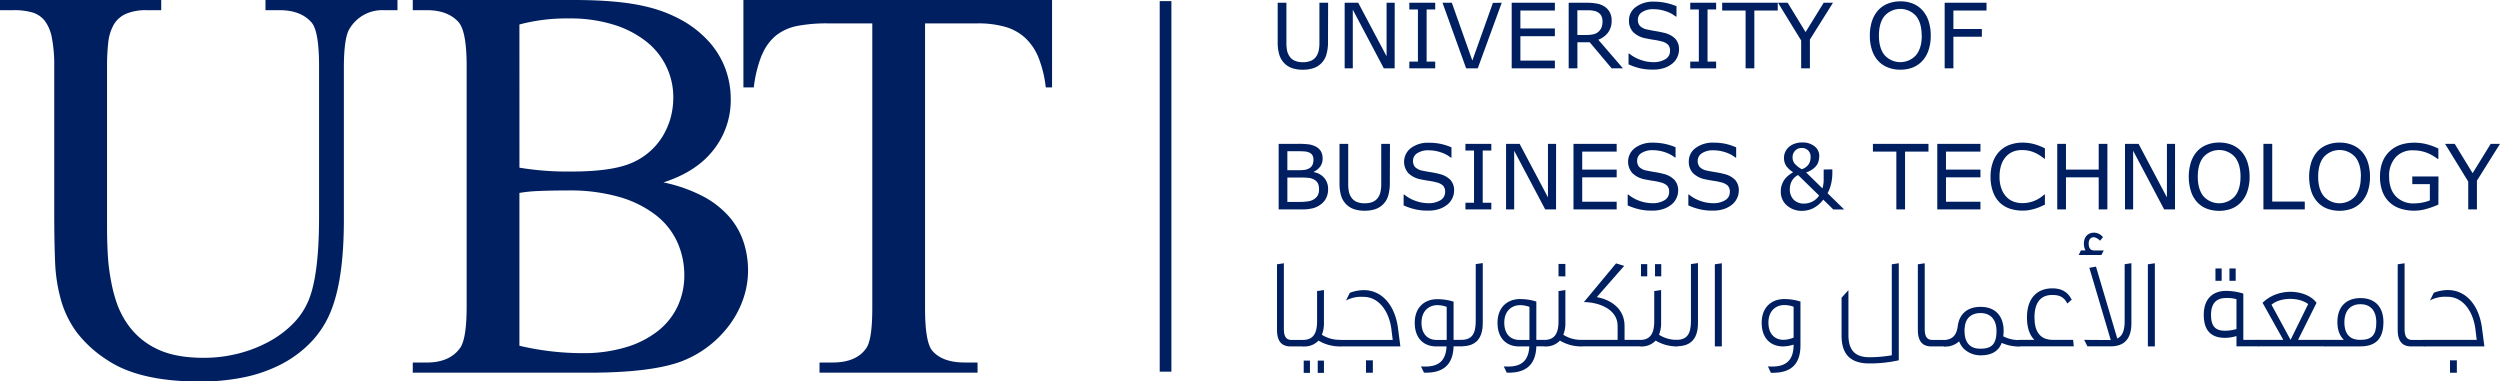 <svg id="Layer_1" data-name="Layer 1" xmlns="http://www.w3.org/2000/svg" viewBox="0 0 922 140.68"><defs><style>.cls-1{fill:#001f60;}</style></defs><path class="cls-1" d="M20.81,24.22a9.15,9.15,0,0,1,4.61,3,14.73,14.73,0,0,1,2.69,6.29A52.06,52.06,0,0,1,29,44V97.7q0,10.14.3,18.09a60.88,60.88,0,0,0,2.18,14.5,37.28,37.28,0,0,0,5.88,12,44,44,0,0,0,11.4,10.28q11.76,7.82,34.16,7.81a79.7,79.7,0,0,0,16-1.57,53.26,53.26,0,0,0,14-4.92,41.92,41.92,0,0,0,11.25-8.56,36,36,0,0,0,7.5-12.62q4.16-11.55,4.15-32.13V44.8q0-11.36,2.13-14.6a14,14,0,0,1,12.47-6.79h5.17V19.66H106.91v3.75h5.17q7.8,0,11.75,4.46Q126.67,31,126.67,44V99.63q0,21.89-4,31.11a26.83,26.83,0,0,1-5.68,8.37,37.54,37.54,0,0,1-8.87,6.58,48.2,48.2,0,0,1-11.25,4.36,51.34,51.34,0,0,1-12.82,1.57q-10.34,0-17-3.19a27.55,27.55,0,0,1-10.6-8.66,32.43,32.43,0,0,1-4.1-7.56A53,53,0,0,1,50,123.5a71.41,71.41,0,0,1-1.22-9.58q-.3-5-.3-10V44a75.76,75.76,0,0,1,.45-8.72,17,17,0,0,1,2-6.49,9.73,9.73,0,0,1,4.46-4,18.71,18.71,0,0,1,7.8-1.37h5.27V19.66H9v3.75h5.17a24,24,0,0,1,6.64.81" transform="translate(-9 -19.66)"/><path class="cls-1" d="M260.56,152.84A39.69,39.69,0,0,0,278.39,139a35.59,35.59,0,0,0,4.82-9.42,31.9,31.9,0,0,0,1.67-10.09,33.55,33.55,0,0,0-1.72-10.79,27.34,27.34,0,0,0-5.47-9.37,33.87,33.87,0,0,0-9.68-7.4,56.14,56.14,0,0,0-14.34-5Q265.92,83,272.21,74.85a29.54,29.54,0,0,0,6.29-18.5,32.32,32.32,0,0,0-2-11.4,31.25,31.25,0,0,0-6-9.88,38.62,38.62,0,0,0-9.78-7.81,50.7,50.7,0,0,0-13.43-5.17q-10-2.43-26.66-2.43H161.23v3.75h5.17q7.8,0,11.76,4.46Q181.1,31.32,181.1,44v88.78q0,11.55-2.33,15.1-3.86,5.48-12.37,5.48h-5.17v3.75H226.1q23.21,0,34.46-4.26m-60-124.16a67.66,67.66,0,0,1,18.24-2.23,54.1,54.1,0,0,1,16.62,2.33,37,37,0,0,1,12.06,6.29,26,26,0,0,1,9.83,20.47,28.45,28.45,0,0,1-1,7.6,26.74,26.74,0,0,1-2.94,6.79,24.65,24.65,0,0,1-4.81,5.68,25.09,25.09,0,0,1-6.64,4.15q-7.31,3.15-22.2,3.15a108.75,108.75,0,0,1-19.15-1.42Zm0,118.48V90.81a54.72,54.72,0,0,1,7.14-.71q4.41-.19,10.8-.2a66.15,66.15,0,0,1,19,2.43A40.08,40.08,0,0,1,250.88,99a26.42,26.42,0,0,1,7.9,9.93,29.52,29.52,0,0,1,2.59,12.32,26.8,26.8,0,0,1-2.38,11.2,25.28,25.28,0,0,1-7.15,9.12A35.26,35.26,0,0,1,240,147.67a53.81,53.81,0,0,1-16.26,2.23,100.9,100.9,0,0,1-23.21-2.74" transform="translate(-9 -19.66)"/><path class="cls-1" d="M290.06,39.83a17.88,17.88,0,0,1,5.27-7.19,18.31,18.31,0,0,1,7.9-3.45,57.56,57.56,0,0,1,10.95-.91H330.7v105q0,11.66-2.23,14.8-3.64,5.26-12.36,5.27h-4.87v3.75h58.28v-3.75h-4.76q-8.11,0-11.86-4.26-2.75-3.14-2.74-15.81v-105h19.36a36.57,36.57,0,0,1,10.13,1.26,18.31,18.31,0,0,1,7.4,4.06A20.24,20.24,0,0,1,392,40.9a42.5,42.5,0,0,1,2.68,11H397V19.66H283.17V51.89H287a46.47,46.47,0,0,1,3-12.06" transform="translate(-9 -19.66)"/><rect class="cls-1" x="427.7" y="0.41" width="4.31" height="136.66"/><path class="cls-1" d="M498.77,35.15a16,16,0,0,1-.58,4.58A7.36,7.36,0,0,1,496.3,43a7.62,7.62,0,0,1-2.92,1.8,12.1,12.1,0,0,1-3.9.57,11.86,11.86,0,0,1-4-.6A7.45,7.45,0,0,1,482.68,43a7.63,7.63,0,0,1-1.89-3.22,15.71,15.71,0,0,1-.58-4.62V20.68h3.22V35.31a14.77,14.77,0,0,0,.26,3.1,6,6,0,0,0,.91,2.06,4.29,4.29,0,0,0,1.94,1.59,7.25,7.25,0,0,0,2.94.54,7.46,7.46,0,0,0,3-.53,4.43,4.43,0,0,0,1.95-1.6,6.12,6.12,0,0,0,.9-2.12,13.64,13.64,0,0,0,.27-3V20.68h3.21Z" transform="translate(-9 -19.66)"/><path class="cls-1" d="M523.35,44.86h-4L507.91,23.23V44.86h-3V20.68h5l10.46,19.74V20.68h3Z" transform="translate(-9 -19.66)"/><path class="cls-1" d="M538.31,44.86h-9.55V42.39h3.17V23.15h-3.17V20.68h9.55v2.47h-3.17V42.39h3.17Z" transform="translate(-9 -19.66)"/><path class="cls-1" d="M562.84,20.68,554,44.86h-4.29L541,20.68h3.44L552,42l7.58-21.27Z" transform="translate(-9 -19.66)"/><path class="cls-1" d="M582.44,44.86H566.51V20.68h15.93v2.86H569.72v6.62h12.72V33H569.72v9h12.72Z" transform="translate(-9 -19.66)"/><path class="cls-1" d="M607.54,44.86h-4.17l-8.09-9.62h-4.53v9.62h-3.22V20.68h6.78A19.62,19.62,0,0,1,598,21a7.68,7.68,0,0,1,2.63,1,6.08,6.08,0,0,1,2,2.08,6.19,6.19,0,0,1,.74,3.2,7.13,7.13,0,0,1-1.31,4.37,8,8,0,0,1-3.62,2.66ZM600,27.48a4.32,4.32,0,0,0-.37-1.84,3.17,3.17,0,0,0-1.2-1.36,4.47,4.47,0,0,0-1.66-.65,11.49,11.49,0,0,0-2.26-.19h-3.78v9.12H594a12.29,12.29,0,0,0,2.66-.26,4.2,4.2,0,0,0,3-2.57A6.25,6.25,0,0,0,600,27.48Z" transform="translate(-9 -19.66)"/><path class="cls-1" d="M628.22,38a6.54,6.54,0,0,1-.65,2.79,6.7,6.7,0,0,1-1.85,2.34,9.76,9.76,0,0,1-3,1.62,13,13,0,0,1-4.16.58,21,21,0,0,1-4.7-.48,24.28,24.28,0,0,1-4.25-1.45v-4h.23a13.46,13.46,0,0,0,4.24,2.35,14,14,0,0,0,4.51.83,8.32,8.32,0,0,0,4.65-1.12,3.46,3.46,0,0,0,1.67-3,3.15,3.15,0,0,0-.79-2.37,5.39,5.39,0,0,0-2.39-1.19,25.64,25.64,0,0,0-2.64-.53c-.95-.14-1.95-.32-3-.54a8.85,8.85,0,0,1-4.77-2.33,6,6,0,0,1-1.55-4.29,6,6,0,0,1,2.57-5,10.51,10.51,0,0,1,6.51-1.94,21.28,21.28,0,0,1,8.44,1.69v3.8H627a11.08,11.08,0,0,0-3.63-1.94,13.92,13.92,0,0,0-4.6-.77,7.2,7.2,0,0,0-4.15,1.07,3.23,3.23,0,0,0-1.57,2.76,3.39,3.39,0,0,0,.78,2.37,5.3,5.3,0,0,0,2.75,1.31c.69.16,1.68.34,2.95.56s2.36.44,3.25.66a8.47,8.47,0,0,1,4.06,2.16A5.67,5.67,0,0,1,628.22,38Z" transform="translate(-9 -19.66)"/><path class="cls-1" d="M641.91,44.86h-9.55V42.39h3.17V23.15h-3.17V20.68h9.55v2.47h-3.17V42.39h3.17Z" transform="translate(-9 -19.66)"/><path class="cls-1" d="M664.63,23.54H656V44.86h-3.22V23.54h-8.64V20.68h20.5Z" transform="translate(-9 -19.66)"/><path class="cls-1" d="M685,20.68l-8.51,13.57V44.86h-3.22V34.59l-8.54-13.91h3.56l6.61,10.81,6.67-10.81Z" transform="translate(-9 -19.66)"/><path class="cls-1" d="M718,23.46a11,11,0,0,1,2.27,4,17,17,0,0,1,.79,5.35,16.47,16.47,0,0,1-.81,5.35A10.78,10.78,0,0,1,718,42.06a9.46,9.46,0,0,1-3.53,2.47,12.32,12.32,0,0,1-4.65.83,12.08,12.08,0,0,1-4.63-.85,9.46,9.46,0,0,1-3.55-2.45,10.79,10.79,0,0,1-2.25-3.94,16.57,16.57,0,0,1-.79-5.34,16.84,16.84,0,0,1,.78-5.31,11.33,11.33,0,0,1,2.27-4A9.4,9.4,0,0,1,705.24,21a12.41,12.41,0,0,1,4.62-.84,12.15,12.15,0,0,1,4.67.85A9.7,9.7,0,0,1,718,23.46Zm-.29,9.32c0-3.14-.7-5.57-2.11-7.27a7.79,7.79,0,0,0-11.55,0c-1.4,1.7-2.1,4.13-2.1,7.27s.71,5.59,2.14,7.28a7.81,7.81,0,0,0,11.49,0C717,38.37,717.75,36,717.75,32.78Z" transform="translate(-9 -19.66)"/><path class="cls-1" d="M741.63,23.54H729.41v6.82h10.5v2.85h-10.5V44.86h-3.22V20.68h15.44Z" transform="translate(-9 -19.66)"/><path class="cls-1" d="M498.8,89.45a7,7,0,0,1-.68,3.19,6.4,6.4,0,0,1-1.83,2.27,8.71,8.71,0,0,1-3,1.53,16,16,0,0,1-4.15.45h-8.57V72.71h7.16a29.3,29.3,0,0,1,4,.2,8.08,8.08,0,0,1,2.52.81,4.57,4.57,0,0,1,1.93,1.8,5.37,5.37,0,0,1,.6,2.62,4.82,4.82,0,0,1-.88,2.93A6.27,6.27,0,0,1,493.53,83v.13a6.63,6.63,0,0,1,3.86,2.15A6.18,6.18,0,0,1,498.8,89.45Zm-5.4-10.89a3.31,3.31,0,0,0-.3-1.48,2.25,2.25,0,0,0-.94-1,4.58,4.58,0,0,0-1.85-.55c-.72-.07-1.62-.1-2.69-.1h-3.84v7h4.16a15.07,15.07,0,0,0,2.4-.15,4.66,4.66,0,0,0,1.66-.64,2.72,2.72,0,0,0,1.08-1.26A4.87,4.87,0,0,0,493.4,78.56Zm2.06,11a5.21,5.21,0,0,0-.44-2.32,3.51,3.51,0,0,0-1.59-1.46,5.33,5.33,0,0,0-1.89-.53,26,26,0,0,0-2.71-.12h-5.05v9H488a23.14,23.14,0,0,0,3.46-.22,5.49,5.49,0,0,0,2.2-.81A4.13,4.13,0,0,0,495,91.68,4.56,4.56,0,0,0,495.46,89.58Z" transform="translate(-9 -19.66)"/><path class="cls-1" d="M521.57,87.18a16.47,16.47,0,0,1-.58,4.59A7.42,7.42,0,0,1,519.1,95a7.6,7.6,0,0,1-2.92,1.81,12.43,12.43,0,0,1-3.9.56,11.78,11.78,0,0,1-4-.6A7.3,7.3,0,0,1,505.48,95a7.71,7.71,0,0,1-1.9-3.21,16.21,16.21,0,0,1-.57-4.63V72.71h3.21V87.34a14.13,14.13,0,0,0,.27,3.11,6.24,6.24,0,0,0,.9,2.06,4.47,4.47,0,0,0,1.94,1.59,7.3,7.3,0,0,0,2.95.53,7.42,7.42,0,0,0,3-.52,4.51,4.51,0,0,0,1.95-1.6,6.2,6.2,0,0,0,.9-2.12,13.74,13.74,0,0,0,.27-3V72.71h3.22Z" transform="translate(-9 -19.66)"/><path class="cls-1" d="M545.27,90a6.41,6.41,0,0,1-.66,2.79,6.67,6.67,0,0,1-1.84,2.34,9.67,9.67,0,0,1-3,1.62,13,13,0,0,1-4.16.59,20.38,20.38,0,0,1-4.7-.49,23.42,23.42,0,0,1-4.25-1.44v-4h.23a13.37,13.37,0,0,0,4.24,2.36,13.88,13.88,0,0,0,4.51.82,8.24,8.24,0,0,0,4.65-1.12,3.43,3.43,0,0,0,1.67-3,3.2,3.2,0,0,0-.79-2.38,5.49,5.49,0,0,0-2.4-1.18,23,23,0,0,0-2.63-.54c-1-.14-2-.32-3-.53a8.92,8.92,0,0,1-4.76-2.33,6.37,6.37,0,0,1,1-9.27,10.45,10.45,0,0,1,6.51-1.94,21.3,21.3,0,0,1,4.68.48A22.63,22.63,0,0,1,544.3,74v3.8h-.23a11.47,11.47,0,0,0-3.63-1.94,14.19,14.19,0,0,0-4.6-.77,7.25,7.25,0,0,0-4.15,1.07,3.23,3.23,0,0,0-1.57,2.77,3.42,3.42,0,0,0,.78,2.37,5.3,5.3,0,0,0,2.75,1.31c.69.15,1.67.34,3,.55s2.36.44,3.25.67A8.35,8.35,0,0,1,543.91,86,5.64,5.64,0,0,1,545.27,90Z" transform="translate(-9 -19.66)"/><path class="cls-1" d="M559,96.89h-9.55V94.42h3.17V75.18h-3.17V72.71H559v2.47h-3.17V94.42H559Z" transform="translate(-9 -19.66)"/><path class="cls-1" d="M582.87,96.89h-4L567.43,75.26V96.89h-3V72.71h5l10.46,19.75V72.71h3Z" transform="translate(-9 -19.66)"/><path class="cls-1" d="M605.23,96.89H589.3V72.71h15.93v2.86H592.52V82.2h12.71v2.85H592.52v9h12.71Z" transform="translate(-9 -19.66)"/><path class="cls-1" d="M627.9,90a6.41,6.41,0,0,1-.66,2.79,6.67,6.67,0,0,1-1.84,2.34,9.78,9.78,0,0,1-3,1.62,13.05,13.05,0,0,1-4.17.59,20.5,20.5,0,0,1-4.7-.49,23.33,23.33,0,0,1-4.24-1.44v-4h.23a13.43,13.43,0,0,0,4.23,2.36,14,14,0,0,0,4.52.82,8.24,8.24,0,0,0,4.65-1.12,3.42,3.42,0,0,0,1.66-3,3.2,3.2,0,0,0-.78-2.38,5.49,5.49,0,0,0-2.4-1.18,22.74,22.74,0,0,0-2.64-.54c-.94-.14-2-.32-3-.53A8.92,8.92,0,0,1,611,83.49a6.35,6.35,0,0,1,1-9.27,10.45,10.45,0,0,1,6.51-1.94,21.3,21.3,0,0,1,4.68.48,22.2,22.2,0,0,1,3.76,1.2v3.8h-.22a11.47,11.47,0,0,0-3.63-1.94,14.25,14.25,0,0,0-4.61-.77,7.22,7.22,0,0,0-4.14,1.07,3.23,3.23,0,0,0-1.57,2.77,3.42,3.42,0,0,0,.78,2.37,5.26,5.26,0,0,0,2.74,1.31c.7.15,1.68.34,3,.55s2.36.44,3.24.67A8.3,8.3,0,0,1,626.53,86,5.65,5.65,0,0,1,627.9,90Z" transform="translate(-9 -19.66)"/><path class="cls-1" d="M650.27,90a6.41,6.41,0,0,1-.66,2.79,6.56,6.56,0,0,1-1.84,2.34,9.56,9.56,0,0,1-3,1.62,13,13,0,0,1-4.16.59,20.44,20.44,0,0,1-4.7-.49,23.42,23.42,0,0,1-4.25-1.44v-4h.23a13.48,13.48,0,0,0,4.24,2.36,13.88,13.88,0,0,0,4.51.82,8.24,8.24,0,0,0,4.65-1.12,3.43,3.43,0,0,0,1.67-3,3.2,3.2,0,0,0-.79-2.38,5.45,5.45,0,0,0-2.39-1.18,23.63,23.63,0,0,0-2.64-.54c-1-.14-2-.32-3-.53a8.92,8.92,0,0,1-4.76-2.33,6,6,0,0,1-1.55-4.3,6,6,0,0,1,2.56-5,10.47,10.47,0,0,1,6.51-1.94,21.3,21.3,0,0,1,4.68.48A22.63,22.63,0,0,1,649.3,74v3.8h-.23a11.47,11.47,0,0,0-3.63-1.94,14.19,14.19,0,0,0-4.6-.77,7.25,7.25,0,0,0-4.15,1.07,3.26,3.26,0,0,0-1.57,2.77,3.42,3.42,0,0,0,.78,2.37,5.3,5.3,0,0,0,2.75,1.31c.69.15,1.67.34,3,.55s2.36.44,3.25.67A8.3,8.3,0,0,1,648.91,86,5.64,5.64,0,0,1,650.27,90Z" transform="translate(-9 -19.66)"/><path class="cls-1" d="M684.77,82.13v1.56a17.4,17.4,0,0,1-.4,3.51A13.26,13.26,0,0,1,683,90.92l6.14,6h-4l-3.72-3.64a11.18,11.18,0,0,1-3.81,3.23,9.35,9.35,0,0,1-4,.91,8.14,8.14,0,0,1-5.61-2,6.56,6.56,0,0,1-2.24-5.17,7.11,7.11,0,0,1,.43-2.58,8.3,8.3,0,0,1,1-1.88,8,8,0,0,1,1.41-1.44,14.14,14.14,0,0,1,1.71-1.18,8.84,8.84,0,0,1-2.58-2.35,5.34,5.34,0,0,1-.79-3,5.18,5.18,0,0,1,.43-2.07,5.54,5.54,0,0,1,1.3-1.8,6.1,6.1,0,0,1,2.11-1.26,8.16,8.16,0,0,1,2.89-.49,7,7,0,0,1,4.54,1.42,4.46,4.46,0,0,1,1.74,3.6,7.75,7.75,0,0,1-.2,1.61,4.65,4.65,0,0,1-.66,1.62A6.41,6.41,0,0,1,677.58,82a9,9,0,0,1-2.48,1.25l6,5.87a7.38,7.38,0,0,0,.34-1.42,12.23,12.23,0,0,0,.13-1.63c0-.6,0-1.28,0-2s0-1.38,0-1.9Zm-4.88,9.65-7.76-7.57a5.65,5.65,0,0,0-1,.64,5.92,5.92,0,0,0-1,1.08,5.45,5.45,0,0,0-.74,1.53,6.25,6.25,0,0,0-.3,2,5.31,5.31,0,0,0,1.39,3.82,5.2,5.2,0,0,0,3.94,1.46,6.74,6.74,0,0,0,3-.74A6.46,6.46,0,0,0,679.89,91.78Zm-3.15-14.23a3.11,3.11,0,0,0-3.27-3.31,3.18,3.18,0,0,0-2.43,1,3.42,3.42,0,0,0-.94,2.44,3.74,3.74,0,0,0,.64,2.16,9.28,9.28,0,0,0,2.77,2.23,5,5,0,0,0,2.41-1.67A4.68,4.68,0,0,0,676.74,77.55Z" transform="translate(-9 -19.66)"/><path class="cls-1" d="M720.22,75.57h-8.64V96.89h-3.21V75.57h-8.64V72.71h20.49Z" transform="translate(-9 -19.66)"/><path class="cls-1" d="M739.39,96.89H723.47V72.71h15.92v2.86H726.68V82.2h12.71v2.85H726.68v9h12.71Z" transform="translate(-9 -19.66)"/><path class="cls-1" d="M763.16,95.14c-.59.26-1.13.5-1.61.73a15.5,15.5,0,0,1-1.89.71,19.32,19.32,0,0,1-2.15.53,13.57,13.57,0,0,1-2.56.22,14.66,14.66,0,0,1-4.78-.74,9.76,9.76,0,0,1-3.75-2.31A10.66,10.66,0,0,1,744,90.36a15.85,15.85,0,0,1-.88-5.53,15.58,15.58,0,0,1,.85-5.34,10.75,10.75,0,0,1,2.43-4,10.31,10.31,0,0,1,3.73-2.41,13.58,13.58,0,0,1,4.84-.82,16.11,16.11,0,0,1,3.89.47,20.36,20.36,0,0,1,4.31,1.65v3.82h-.24a14.23,14.23,0,0,0-4-2.44,11.49,11.49,0,0,0-4.21-.76,8.86,8.86,0,0,0-3.3.59,7.22,7.22,0,0,0-2.62,1.85,8.41,8.41,0,0,0-1.75,3.07,13.68,13.68,0,0,0-.62,4.3,12.43,12.43,0,0,0,.69,4.38,8.94,8.94,0,0,0,1.77,3A7.21,7.21,0,0,0,751.58,94a9,9,0,0,0,3.21.57,11.87,11.87,0,0,0,4.35-.79,12.55,12.55,0,0,0,3.8-2.39h.22Z" transform="translate(-9 -19.66)"/><path class="cls-1" d="M786.2,96.89H783V85.05H770.93V96.89h-3.22V72.71h3.22V82.2H783V72.71h3.21Z" transform="translate(-9 -19.66)"/><path class="cls-1" d="M811.14,96.89h-4L795.7,75.26V96.89h-3V72.71h5l10.46,19.75V72.71h3Z" transform="translate(-9 -19.66)"/><path class="cls-1" d="M835.59,75.49a11,11,0,0,1,2.27,4,16.94,16.94,0,0,1,.79,5.34,16.43,16.43,0,0,1-.81,5.35,10.74,10.74,0,0,1-2.25,3.94,9.69,9.69,0,0,1-3.53,2.47,13.38,13.38,0,0,1-9.28,0,9.46,9.46,0,0,1-3.55-2.45A10.83,10.83,0,0,1,817,90.15a18.42,18.42,0,0,1,0-10.64,11.47,11.47,0,0,1,2.27-4,9.37,9.37,0,0,1,3.55-2.43,12.21,12.21,0,0,1,4.62-.85,12.34,12.34,0,0,1,4.67.85A9.7,9.7,0,0,1,835.59,75.49Zm-.29,9.32q0-4.71-2.11-7.26a7.79,7.79,0,0,0-11.55,0q-2.1,2.55-2.1,7.26t2.14,7.28a7.79,7.79,0,0,0,11.49,0Q835.3,89.57,835.3,84.81Z" transform="translate(-9 -19.66)"/><path class="cls-1" d="M859,96.89H843.75V72.71H847V94H859Z" transform="translate(-9 -19.66)"/><path class="cls-1" d="M880,75.49a11,11,0,0,1,2.27,4,17,17,0,0,1,.78,5.34,16.44,16.44,0,0,1-.8,5.35A10.74,10.74,0,0,1,880,94.1a9.69,9.69,0,0,1-3.53,2.47,13.41,13.41,0,0,1-9.29,0,9.51,9.51,0,0,1-3.54-2.45,10.83,10.83,0,0,1-2.25-3.95,18.42,18.42,0,0,1,0-10.64,11.47,11.47,0,0,1,2.27-4,9.3,9.3,0,0,1,3.55-2.43,12.21,12.21,0,0,1,4.62-.85,12.34,12.34,0,0,1,4.67.85A9.7,9.7,0,0,1,880,75.49Zm-.29,9.32q0-4.71-2.11-7.26a7.79,7.79,0,0,0-11.55,0c-1.4,1.7-2.11,4.12-2.11,7.26s.72,5.6,2.15,7.28a7.78,7.78,0,0,0,11.48,0Q879.67,89.57,879.66,84.81Z" transform="translate(-9 -19.66)"/><path class="cls-1" d="M908.27,95.11a31.27,31.27,0,0,1-4.33,1.58,16.63,16.63,0,0,1-9.71-.11,10.72,10.72,0,0,1-4-2.34,10.6,10.6,0,0,1-2.58-3.93,15.52,15.52,0,0,1-.91-5.53q0-5.81,3.39-9.15t9.29-3.35a18.8,18.8,0,0,1,4.22.49,22.63,22.63,0,0,1,4.63,1.68v3.82H908c-.33-.26-.82-.6-1.46-1a14.37,14.37,0,0,0-1.88-1,13.75,13.75,0,0,0-2.54-.84,14.39,14.39,0,0,0-3.23-.33,8.24,8.24,0,0,0-6.42,2.61,10.11,10.11,0,0,0-2.36,7.05q0,4.69,2.47,7.3a8.79,8.79,0,0,0,6.72,2.61,16.4,16.4,0,0,0,3.11-.31,14.42,14.42,0,0,0,2.72-.8V87.56h-6.48V84.73h9.66Z" transform="translate(-9 -19.66)"/><path class="cls-1" d="M931,72.71l-8.51,13.58v10.6h-3.21V86.63l-8.54-13.92h3.55l6.61,10.82,6.67-10.82Z" transform="translate(-9 -19.66)"/><path class="cls-1" d="M484.88,147.42c-2.05,0-4.92-.77-4.92-6V117.13l2.53-.38v24.4c0,3.45,1.53,3.88,2.92,3.88h4.21l.24,2.39Z" transform="translate(-9 -19.66)"/><path class="cls-1" d="M503.16,147.42a15.26,15.26,0,0,1-7.9-2.15,7,7,0,0,1-5.59,2.15h-.05l-.24-2.39h.05c3.87,0,5.31-2.35,5.31-6.94V127l2.53-.39v12.21a11.39,11.39,0,0,1-.76,4.3,12,12,0,0,0,6.41,1.87h.24l.24,2.39Zm-13.35,9.76v-4.54h2.3v4.54Zm5.17,0v-4.54h2.29v4.54Z" transform="translate(-9 -19.66)"/><path class="cls-1" d="M525.46,147.42h-22.3l-.24-2.39h19.71l-.52-4.26c-.91-6.32-4.55-11.63-10.29-11.63h-.1a12,12,0,0,0-6.31,1.34l1.38-2.82a14.64,14.64,0,0,1,5.17-1c6.75,0,11.44,5.6,12.59,13.78Zm-10.15,9.71v-4.59h-2.53v4.59Z" transform="translate(-9 -19.66)"/><path class="cls-1" d="M533.06,154.79c.58.05,1.1.05,1.63.05,5.36,0,7.56-2.63,7.8-7.42h-3.83c-4.35,0-7.9-2.77-7.9-8.71S534.64,130,539,130a19.64,19.64,0,0,1,6.08.91V145h3.06l.24,2.39h-3.3c-.19,6.36-3.4,9.71-10.14,9.71h-.77Zm.19-16.13c0,4.6,2.68,6.37,5.6,6.37h3.69v-12.2a10.1,10.1,0,0,0-3.45-.63C536.22,132.2,533.25,134.12,533.25,138.66Z" transform="translate(-9 -19.66)"/><path class="cls-1" d="M547.89,145c4,0,5.36-2.3,5.36-6.94v-21l2.59-.38v22.11c0,5.59-2.49,8.56-7.71,8.56Z" transform="translate(-9 -19.66)"/><path class="cls-1" d="M563.59,154.79c.57.05,1.1.05,1.62.05,5.36,0,7.56-2.63,7.8-7.42h-3.83c-4.35,0-7.89-2.77-7.89-8.71s3.87-8.75,8.23-8.75a19.69,19.69,0,0,1,6.08.91V145h3.06l.24,2.39h-3.3c-.2,6.36-3.4,9.71-10.15,9.71h-.76Zm.19-16.13c0,4.6,2.68,6.37,5.6,6.37h3.68v-12.2a10.06,10.06,0,0,0-3.45-.63C566.74,132.2,563.78,134.12,563.78,138.66Z" transform="translate(-9 -19.66)"/><path class="cls-1" d="M592.2,147.42a15.26,15.26,0,0,1-7.9-2.15,7.05,7.05,0,0,1-5.6,2.15h0l-.24-2.39h0c3.88,0,5.32-2.35,5.32-6.94V127l2.53-.39v12.21a11.39,11.39,0,0,1-.76,4.3A12,12,0,0,0,592,145h.24l.24,2.39Zm-8.42-25.84V117h2.53v4.59Z" transform="translate(-9 -19.66)"/><path class="cls-1" d="M592,145h13.58v-5.17c0-6.32-7.27-8.76-12.44-8.76L605,116.8l3,.91-10.1,11.53c5.12.91,10.24,4.21,10.24,10.62V145H614l.24,2.39h-22Z" transform="translate(-9 -19.66)"/><path class="cls-1" d="M627.5,147.42a15.25,15.25,0,0,1-7.89-2.15,7.05,7.05,0,0,1-5.6,2.15h0l-.24-2.39h0c3.88,0,5.31-2.35,5.31-6.94V127l2.54-.39v12.21a11.37,11.37,0,0,1-.77,4.3,12,12,0,0,0,6.42,1.87h.23l.24,2.39Zm-13.3-25.84v-4.5h2.3v4.5Zm5.17,0v-4.5h2.3v4.5Z" transform="translate(-9 -19.66)"/><path class="cls-1" d="M627.26,145c4,0,5.36-2.3,5.36-6.94v-21l2.59-.38v22.11c0,5.59-2.49,8.56-7.71,8.56Z" transform="translate(-9 -19.66)"/><path class="cls-1" d="M641.43,147.42V117.13l2.58-.38v30.67Z" transform="translate(-9 -19.66)"/><path class="cls-1" d="M661,154.79c.58.05,1.1.05,1.63.05,5.6,0,7.85-2.87,7.85-8.09a13.57,13.57,0,0,1-3.88.67c-4.35,0-7.89-2.77-7.89-8.71s3.87-8.75,8.23-8.75a19.58,19.58,0,0,1,6.07.91V147c0,6.7-3.2,10.14-10.14,10.14h-.77Zm9.48-22a10.06,10.06,0,0,0-3.45-.63c-2.87,0-5.83,1.92-5.83,6.46s2.67,6.37,5.59,6.37a10.64,10.64,0,0,0,3.69-.82Z" transform="translate(-9 -19.66)"/><path class="cls-1" d="M709.27,152.54a49.28,49.28,0,0,1-10.91,1.15c-6.94,0-10.19-3.4-10.19-10.24v-14l2.53-2.78v16.46c0,5.55,2.3,8.28,7.85,8.28a49.66,49.66,0,0,0,8.14-.72V117.13l2.58-.38Z" transform="translate(-9 -19.66)"/><path class="cls-1" d="M721.23,147.42c-2.06,0-4.93-.77-4.93-6V117.13l2.54-.38v24.4c0,3.45,1.53,3.88,2.92,3.88H726l.24,2.39Z" transform="translate(-9 -19.66)"/><path class="cls-1" d="M731,140.05c.62-5,4-7.22,8.42-7.22,5.79,0,8.52,3.73,8.52,8.85a11.57,11.57,0,0,1-.15,2,12.23,12.23,0,0,0,5.65,1.39h.24l.24,2.39h-.29a16,16,0,0,1-6.41-1.34c-1.15,3.11-3.78,4.59-7.8,4.59a8.94,8.94,0,0,1-6.12-2.39,7.75,7.75,0,0,1-1.77-2.77,7.49,7.49,0,0,1-5.56,1.91l-.23-2.39C729,145,730.56,143.35,731,140.05Zm14.31,1.72c0-4.54-2.44-6.65-5.89-6.65-3.06,0-5.41,1.58-5.79,5l-.1.72a6.78,6.78,0,0,0,0,.9c0,4.55,2.29,6.51,5.69,6.51h.24C743.67,148.28,745.3,146.37,745.3,141.77Z" transform="translate(-9 -19.66)"/><path class="cls-1" d="M753.43,145h5.84c-1.73-1.72-2.73-4.4-2.73-8.28,0-7.37,4-10.72,9.33-10.72,2.92,0,5.5.86,7.18,4.17l-1.63,1.43c-1.29-2.58-3.06-3.16-5.55-3.16-4.07,0-6.56,2.54-6.56,8.28,0,5.22,2.06,8.28,6.8,8.28h7.46l.24,2.39H753.67Z" transform="translate(-9 -19.66)"/><path class="cls-1" d="M776.44,112h1.68a5.22,5.22,0,0,1-.58-2.53c0-2.92,2-4,3.69-4a4.2,4.2,0,0,1,3.35,1.67l-1.11,1.3a3.93,3.93,0,0,0-2.24-1.3c-1.11,0-1.92.77-1.92,2.35s.62,2.53,1.92,2.53h3.63l-.86,1.68h-8.37Zm11,33.07-7.89-26.65L782,118l7.85,26.51c1.91-.91,2.72-3,2.72-6.41v-21l2.49-.38v22.11c0,5.59-2.44,8.56-7.65,8.56h-8.57l-1.2-2.39Z" transform="translate(-9 -19.66)"/><path class="cls-1" d="M801.13,147.42V117.13l2.58-.38v30.67Z" transform="translate(-9 -19.66)"/><path class="cls-1" d="M833.81,143.59a14.34,14.34,0,0,1-4.21.67c-4.64,0-7.85-2.2-7.85-8.47s3.68-8.85,8.18-8.85a21.21,21.21,0,0,1,6.41,1V145h5.46l.24,2.39h-8.23Zm0-13.59a12.27,12.27,0,0,0-3.88-.43c-3.06,0-5.5,1.49-5.5,6.22s2.1,5.84,5.21,5.84a15.53,15.53,0,0,0,4.17-.62Zm-7.75-6.79v-4.55h2.29v4.55Zm5.16,0v-4.55h2.3v4.55Z" transform="translate(-9 -19.66)"/><path class="cls-1" d="M841.56,145h9.52l-7.66-13.69c6.17-6,16.46-4.73,19.91,0v.05L856.53,145h9.76l.24,2.39H841.79Zm12.2,0h0l6.5-13.21c-3.54-2.63-10.28-2.53-13.54.24Z" transform="translate(-9 -19.66)"/><path class="cls-1" d="M866.05,145h7.37c-1.53-1.48-2.39-3.54-2.39-6.6,0-6,3.63-8.81,8.51-8.81,5.79,0,8.47,3.73,8.47,8.81,0,6.26-2.91,9-8.47,9H866.29Zm19.33-6.46c0-4.55-2.39-6.7-5.84-6.7s-5.93,2.15-5.93,6.7,2.3,6.46,5.7,6.46h.23C883.76,145,885.38,143.16,885.38,138.57Z" transform="translate(-9 -19.66)"/><path class="cls-1" d="M898.2,147.42c-2.05,0-4.93-.77-4.93-6V117.13l2.54-.38v24.4c0,3.45,1.53,3.88,2.92,3.88h4.21l.24,2.39Z" transform="translate(-9 -19.66)"/><path class="cls-1" d="M925.24,147.42h-22.3L902.7,145h19.71l-.52-4.26c-.91-6.32-4.55-11.63-10.29-11.63h-.1a12,12,0,0,0-6.31,1.34l1.39-2.82a14.54,14.54,0,0,1,5.16-1c6.75,0,11.44,5.6,12.59,13.78Zm-10.15,9.71v-4.59h-2.53v4.59Z" transform="translate(-9 -19.66)"/></svg>